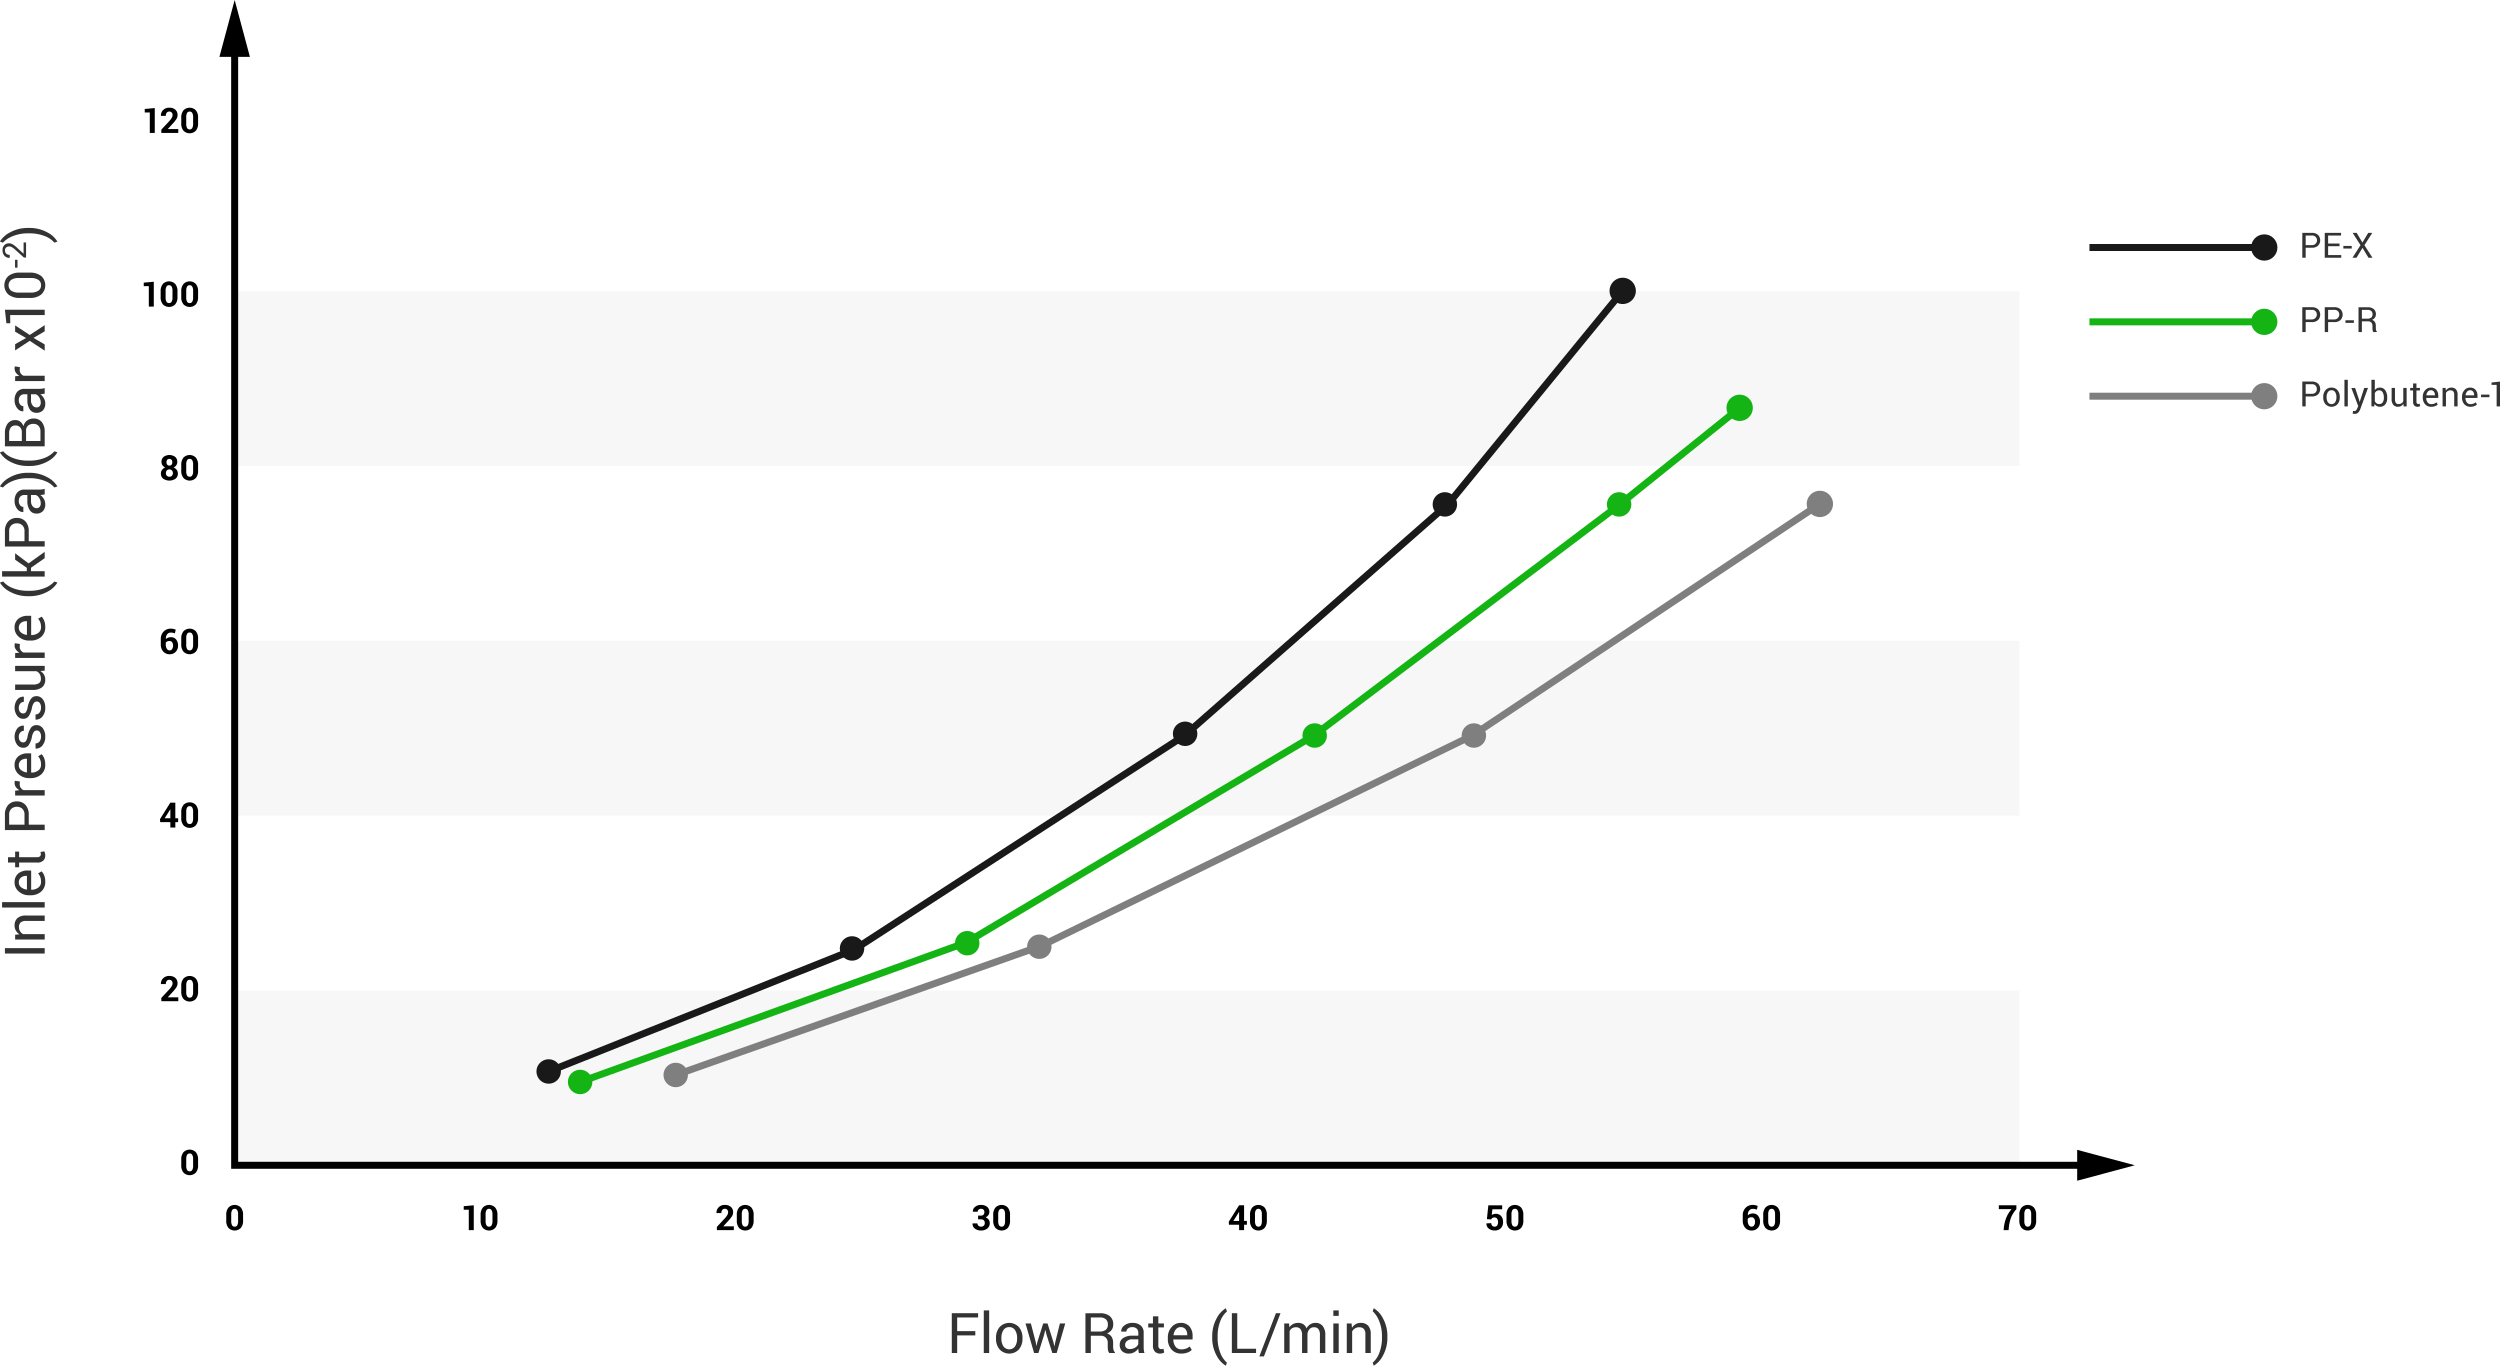 <svg xmlns="http://www.w3.org/2000/svg" width="715.039" height="390.594"><g fill="#f7f7f7"><path d="M67.117 283.289h510.5v50h-510.5zM67.117 183.289h510.5v50h-510.5zM67.117 83.289h510.5v50h-510.5z"/></g><g fill="#333"><path d="M278.956 381.945h-5.19v5.032h-1.539V375.6h7.523v1.21h-5.984v3.922h5.187zM282.915 386.977h-1.539v-12.188h1.539zM284.875 382.672a4.655 4.655 0 0 1 1.016-3.09 3.764 3.764 0 0 1 5.535 0 4.64 4.64 0 0 1 1.02 3.094v.172a4.629 4.629 0 0 1-1.016 3.093 3.779 3.779 0 0 1-5.535 0 4.623 4.623 0 0 1-1.02-3.09zm1.539.168a4 4 0 0 0 .567 2.216 2.047 2.047 0 0 0 3.355 0 3.984 3.984 0 0 0 .571-2.216v-.172a3.966 3.966 0 0 0-.575-2.208 1.881 1.881 0 0 0-1.683-.882 1.857 1.857 0 0 0-1.668.882 4.007 4.007 0 0 0-.567 2.208zM296.242 383.9l.179 1.024h.047l.219-1.024 1.687-5.375h1.235l1.695 5.375.242 1.141h.047l.227-1.141 1.328-5.375h1.531l-2.453 8.454h-1.242l-1.633-5.149-.352-1.437-.046.007-.336 1.43-1.61 5.149h-1.241l-2.453-8.454h1.531zM311.992 382.047v4.93h-1.539v-11.368h4.113a4.324 4.324 0 0 1 2.851.828 2.969 2.969 0 0 1 .985 2.407 2.58 2.58 0 0 1-.457 1.523 3.085 3.085 0 0 1-1.332 1.031 2.332 2.332 0 0 1 1.347.989 3.229 3.229 0 0 1 .41 1.691v1.07a3.534 3.534 0 0 0 .118.954 1.425 1.425 0 0 0 .406.687v.188h-1.586a1.279 1.279 0 0 1-.391-.782 6.469 6.469 0 0 1-.086-1.062v-1.039a2.054 2.054 0 0 0-.539-1.485 1.907 1.907 0 0 0-1.445-.562zm0-1.211h2.421a2.86 2.86 0 0 0 1.879-.5 1.885 1.885 0 0 0 .575-1.509 1.941 1.941 0 0 0-.559-1.485 2.463 2.463 0 0 0-1.738-.527h-2.578zM325.743 386.977a13.071 13.071 0 0 1-.122-.676 5.066 5.066 0 0 1-.05-.59 3.579 3.579 0 0 1-1.121 1.019 2.863 2.863 0 0 1-1.489.411 2.76 2.76 0 0 1-2.011-.676 2.484 2.484 0 0 1-.692-1.863 2.183 2.183 0 0 1 .981-1.895 4.575 4.575 0 0 1 2.66-.684h1.672v-.836a1.554 1.554 0 0 0-.453-1.175 1.782 1.782 0 0 0-1.282-.434 1.853 1.853 0 0 0-1.207.379 1.143 1.143 0 0 0-.465.91h-1.468l-.016-.047a2.047 2.047 0 0 1 .871-1.687 3.581 3.581 0 0 1 2.371-.766 3.492 3.492 0 0 1 2.313.731 2.589 2.589 0 0 1 .875 2.1v4.07a7.728 7.728 0 0 0 .047.875 4.5 4.5 0 0 0 .171.829zm-2.555-1.133a2.746 2.746 0 0 0 1.508-.429 2.036 2.036 0 0 0 .875-.981v-1.372h-1.727a2.24 2.24 0 0 0-1.488.468 1.4 1.4 0 0 0-.559 1.1 1.156 1.156 0 0 0 .352.889 1.475 1.475 0 0 0 1.039.325zM331.299 376.484v2.039h1.6v1.141h-1.6v5.136a1.149 1.149 0 0 0 .246.836.891.891 0 0 0 .653.242 1.54 1.54 0 0 0 .293-.031 1.882 1.882 0 0 0 .285-.078l.2 1.054a1.362 1.362 0 0 1-.5.231 2.589 2.589 0 0 1-.668.09 1.99 1.99 0 0 1-1.492-.567 2.458 2.458 0 0 1-.555-1.777v-5.133h-1.345v-1.141h1.344v-2.039zM337.874 387.141a3.565 3.565 0 0 1-2.808-1.176 4.424 4.424 0 0 1-1.043-3.051v-.344a4.337 4.337 0 0 1 1.074-3 3.31 3.31 0 0 1 2.543-1.2 3.2 3.2 0 0 1 2.586 1.031 4.113 4.113 0 0 1 .875 2.75v.961h-5.484l-.024.039a3.331 3.331 0 0 0 .617 2 1.967 1.967 0 0 0 1.664.784 3.879 3.879 0 0 0 1.371-.223 3.14 3.14 0 0 0 1.02-.613l.6 1a3.566 3.566 0 0 1-1.2.747 4.816 4.816 0 0 1-1.791.295zm-.234-7.563a1.666 1.666 0 0 0-1.32.651 3.067 3.067 0 0 0-.672 1.63l.015.039h3.9v-.2a2.342 2.342 0 0 0-.484-1.51 1.73 1.73 0 0 0-1.439-.61zM346.718 382.359a10.458 10.458 0 0 1 1.242-5.257 7.2 7.2 0 0 1 2.61-2.907l.047.008.3.906a6.672 6.672 0 0 0-1.863 2.68 11.557 11.557 0 0 0-.793 4.555v.1a11.59 11.59 0 0 0 .785 4.556 7.269 7.269 0 0 0 1.867 2.75l-.3.844h-.047a7.2 7.2 0 0 1-2.61-2.9 10.45 10.45 0 0 1-1.242-5.261zM353.871 385.766h5.383v1.211h-6.922V375.6h1.539zM361.498 387.953h-1.312l4.75-12.351h1.305zM368.682 378.523l.109 1.11a2.883 2.883 0 0 1 1.051-.934 3.164 3.164 0 0 1 1.481-.332 2.618 2.618 0 0 1 1.449.391 2.368 2.368 0 0 1 .91 1.172 3.136 3.136 0 0 1 1.055-1.141 2.77 2.77 0 0 1 1.531-.422 2.532 2.532 0 0 1 2.039.887 4.05 4.05 0 0 1 .75 2.668v5.055h-1.539v-5.071a2.811 2.811 0 0 0-.43-1.769 1.568 1.568 0 0 0-1.281-.52 1.632 1.632 0 0 0-1.277.547 2.385 2.385 0 0 0-.575 1.383v5.43h-1.546v-5.071a2.773 2.773 0 0 0-.442-1.738 1.533 1.533 0 0 0-1.269-.551 2.123 2.123 0 0 0-1.157.289 1.874 1.874 0 0 0-.695.813v6.258h-1.539v-8.454zM382.893 376.359h-1.539v-1.57h1.539zm0 10.618h-1.539v-8.454h1.539zM386.573 378.523l.109 1.258a3.069 3.069 0 0 1 1.059-1.043 2.825 2.825 0 0 1 1.449-.371 2.759 2.759 0 0 1 2.117.8 3.516 3.516 0 0 1 .75 2.473v5.336h-1.539v-5.3a2.292 2.292 0 0 0-.441-1.586 1.767 1.767 0 0 0-1.348-.469 2.176 2.176 0 0 0-1.176.32 2.348 2.348 0 0 0-.816.875v6.165h-1.539v-8.454zM396.807 382.43a10.43 10.43 0 0 1-1.246 5.261 7.244 7.244 0 0 1-2.606 2.9h-.046l-.3-.844a6.659 6.659 0 0 0 1.855-2.7 11.767 11.767 0 0 0 .8-4.606v-.1a11.363 11.363 0 0 0-.824-4.559 7.536 7.536 0 0 0-1.832-2.746l.3-.844h.046a7.239 7.239 0 0 1 2.612 2.908 10.438 10.438 0 0 1 1.246 5.257z"/></g><g fill="#333"><path d="M12.782 271.181v1.547H1.407v-1.547zM4.328 267.344l1.258-.11a3.075 3.075 0 0 1-1.043-1.058 2.828 2.828 0 0 1-.371-1.449 2.763 2.763 0 0 1 .8-2.118 3.516 3.516 0 0 1 2.473-.75h5.336v1.541h-5.3a2.29 2.29 0 0 0-1.586.442 1.765 1.765 0 0 0-.469 1.347 2.174 2.174 0 0 0 .321 1.176 2.327 2.327 0 0 0 .875.817h6.164v1.539H4.328zM12.782 258.025v1.539H.594v-1.539zM12.946 252.206a3.568 3.568 0 0 1-1.18 2.809 4.427 4.427 0 0 1-3.051 1.043h-.344a4.333 4.333 0 0 1-3-1.075 3.311 3.311 0 0 1-1.2-2.543 3.2 3.2 0 0 1 1.032-2.586 4.109 4.109 0 0 1 2.75-.875h.96v5.485l.04.023a3.32 3.32 0 0 0 2-.617 1.967 1.967 0 0 0 .783-1.664 3.864 3.864 0 0 0-.223-1.371 3.144 3.144 0 0 0-.613-1.02l1-.6a3.571 3.571 0 0 1 .747 1.195 4.82 4.82 0 0 1 .299 1.796zm-7.563.234a1.67 1.67 0 0 0 .651 1.321 3.071 3.071 0 0 0 1.63.672l.04-.016v-3.9h-.2a2.342 2.342 0 0 0-1.51.484 1.728 1.728 0 0 0-.611 1.439zM2.289 245.17h2.039v-1.6h1.138v1.6h5.133a1.149 1.149 0 0 0 .836-.246.886.886 0 0 0 .242-.652 1.531 1.531 0 0 0-.031-.293 1.85 1.85 0 0 0-.078-.285l1.054-.2a1.363 1.363 0 0 1 .231.5 2.583 2.583 0 0 1 .09.668 1.992 1.992 0 0 1-.567 1.492 2.456 2.456 0 0 1-1.777.554H5.466v1.344H4.328v-1.344H2.289zM8.219 235.866h4.563v1.539H1.407v-4.352a4 4 0 0 1 .937-2.828 3.213 3.213 0 0 1 2.469-1.008 3.2 3.2 0 0 1 2.48 1.008 4.024 4.024 0 0 1 .926 2.828zm-1.211 0v-2.813a2.234 2.234 0 0 0-.62-1.726 2.22 2.22 0 0 0-1.563-.571 2.255 2.255 0 0 0-1.576.575 2.211 2.211 0 0 0-.631 1.722v2.813zM5.688 223.527l-.047.789a1.769 1.769 0 0 0 .289 1.028 1.854 1.854 0 0 0 .813.644h6.039v1.539H4.328v-1.375L5.566 226a2.933 2.933 0 0 1-1.024-.887 2.077 2.077 0 0 1-.367-1.215 1.935 1.935 0 0 1 .028-.328 2.346 2.346 0 0 1 .058-.258zM12.946 218.7a3.564 3.564 0 0 1-1.18 2.808 4.422 4.422 0 0 1-3.051 1.043h-.344a4.337 4.337 0 0 1-3-1.074 3.312 3.312 0 0 1-1.2-2.543 3.2 3.2 0 0 1 1.032-2.586 4.109 4.109 0 0 1 2.75-.875h.96v5.485l.04.023a3.327 3.327 0 0 0 2-.617 1.968 1.968 0 0 0 .783-1.664 3.857 3.857 0 0 0-.223-1.371 3.144 3.144 0 0 0-.613-1.02l1-.6a3.561 3.561 0 0 1 .747 1.195 4.82 4.82 0 0 1 .299 1.796zm-7.563.234a1.666 1.666 0 0 0 .651 1.32 3.064 3.064 0 0 0 1.63.672l.04-.015v-3.9h-.2a2.343 2.343 0 0 0-1.51.485 1.728 1.728 0 0 0-.611 1.438zM10.532 208.927a1.048 1.048 0 0 0-.836.387 3.639 3.639 0 0 0-.571 1.465 6.154 6.154 0 0 1-.908 2.316 1.84 1.84 0 0 1-1.564.778A2.205 2.205 0 0 1 4.898 213a3.981 3.981 0 0 1 .032-4.629 2.242 2.242 0 0 1 1.844-.832l.047.015v1.469a1.346 1.346 0 0 0-1 .465 1.714 1.714 0 0 0-.442 1.23 1.774 1.774 0 0 0 .36 1.219 1.126 1.126 0 0 0 .867.4.967.967 0 0 0 .789-.351 3.624 3.624 0 0 0 .515-1.43 6.182 6.182 0 0 1 .934-2.383 1.885 1.885 0 0 1 1.582-.781 2.184 2.184 0 0 1 1.82.91 3.812 3.812 0 0 1 .7 2.379 3.716 3.716 0 0 1-.821 2.547 2.34 2.34 0 0 1-1.914.883l-.047-.016v-1.468a1.415 1.415 0 0 0 1.194-.61 2.36 2.36 0 0 0 .377-1.336 2.18 2.18 0 0 0-.332-1.285 1.026 1.026 0 0 0-.871-.469zM10.532 200.646a1.048 1.048 0 0 0-.836.387 3.639 3.639 0 0 0-.571 1.465 6.154 6.154 0 0 1-.908 2.316 1.84 1.84 0 0 1-1.564.778 2.205 2.205 0 0 1-1.755-.875 3.981 3.981 0 0 1 .032-4.629 2.242 2.242 0 0 1 1.844-.832l.047.015v1.469a1.35 1.35 0 0 0-1 .465 1.715 1.715 0 0 0-.442 1.231 1.771 1.771 0 0 0 .36 1.218 1.127 1.127 0 0 0 .867.4.965.965 0 0 0 .789-.352 3.624 3.624 0 0 0 .515-1.43 6.176 6.176 0 0 1 .934-2.382 1.883 1.883 0 0 1 1.582-.782 2.183 2.183 0 0 1 1.82.911 3.809 3.809 0 0 1 .7 2.378 3.712 3.712 0 0 1-.821 2.547 2.34 2.34 0 0 1-1.914.883l-.047-.015v-1.469a1.415 1.415 0 0 0 1.194-.61 2.357 2.357 0 0 0 .377-1.336 2.182 2.182 0 0 0-.332-1.285 1.026 1.026 0 0 0-.871-.466zM11.532 191.925a2.857 2.857 0 0 1 1.046 1.024 2.8 2.8 0 0 1 .368 1.445 2.713 2.713 0 0 1-.883 2.156 4.1 4.1 0 0 1-2.75.774H4.328v-1.539h5a3.143 3.143 0 0 0 1.86-.4 1.478 1.478 0 0 0 .508-1.242 2.533 2.533 0 0 0-.332-1.355 2.082 2.082 0 0 0-.942-.809H4.328v-1.539h8.454v1.383zM5.688 184.187l-.047.79A1.766 1.766 0 0 0 5.93 186a1.847 1.847 0 0 0 .813.644h6.039v1.539H4.328v-1.375l1.235-.148a2.933 2.933 0 0 1-1.024-.887 2.077 2.077 0 0 1-.367-1.215 1.935 1.935 0 0 1 .028-.328 2.27 2.27 0 0 1 .058-.257zM12.946 179.36a3.564 3.564 0 0 1-1.18 2.808 4.422 4.422 0 0 1-3.051 1.043h-.344a4.332 4.332 0 0 1-3-1.074 3.312 3.312 0 0 1-1.2-2.543 3.2 3.2 0 0 1 1.032-2.586 4.109 4.109 0 0 1 2.75-.875h.96v5.485l.04.023a3.327 3.327 0 0 0 2-.617 1.968 1.968 0 0 0 .783-1.664 3.857 3.857 0 0 0-.223-1.371 3.144 3.144 0 0 0-.613-1.02l1-.6a3.561 3.561 0 0 1 .747 1.195 4.82 4.82 0 0 1 .299 1.796zm-7.563.234a1.67 1.67 0 0 0 .651 1.321 3.071 3.071 0 0 0 1.63.671l.04-.015v-3.9h-.2a2.343 2.343 0 0 0-1.51.485 1.728 1.728 0 0 0-.611 1.438zM8.166 170.516a10.458 10.458 0 0 1-5.257-1.242 7.2 7.2 0 0 1-2.907-2.609l.008-.047.906-.3a6.669 6.669 0 0 0 2.68 1.863 11.539 11.539 0 0 0 4.555.793h.1a11.587 11.587 0 0 0 4.555-.789 7.247 7.247 0 0 0 2.75-1.867l.844.3v.047a7.2 7.2 0 0 1-2.9 2.609 10.45 10.45 0 0 1-5.261 1.242zM8.866 162.379v1h3.914v1.539H.594v-1.539h7.063v-.979l-3.329-2.313v-1.844l3.837 2.891 4.617-3.3v1.813zM8.219 154.784h4.563v1.539H1.407v-4.351a3.992 3.992 0 0 1 .937-2.828 3.213 3.213 0 0 1 2.469-1.008 3.2 3.2 0 0 1 2.48 1.008 4.021 4.021 0 0 1 .926 2.828zm-1.211 0v-2.812a2.235 2.235 0 0 0-.62-1.727 2.219 2.219 0 0 0-1.563-.57 2.255 2.255 0 0 0-1.576.574 2.213 2.213 0 0 0-.631 1.723v2.812zM12.782 141.4c-.255.053-.481.094-.676.121a4.473 4.473 0 0 1-.59.051 3.608 3.608 0 0 1 1.02 1.122 2.871 2.871 0 0 1 .41 1.488 2.762 2.762 0 0 1-.68 2.018 2.483 2.483 0 0 1-1.863.691 2.183 2.183 0 0 1-1.895-.98 4.584 4.584 0 0 1-.684-2.66v-1.673h-.835a1.555 1.555 0 0 0-1.176.454 1.779 1.779 0 0 0-.434 1.281 1.851 1.851 0 0 0 .387 1.202 1.141 1.141 0 0 0 .91.465v1.469l-.047.015a2.042 2.042 0 0 1-1.687-.871 3.579 3.579 0 0 1-.766-2.371 3.494 3.494 0 0 1 .731-2.313 2.592 2.592 0 0 1 2.105-.875h4.07a7.759 7.759 0 0 0 .876-.047 4.431 4.431 0 0 0 .828-.172zm-1.133 2.556a2.742 2.742 0 0 0-.429-1.508 2.044 2.044 0 0 0-.981-.876H8.866v1.728a2.255 2.255 0 0 0 .466 1.489 1.4 1.4 0 0 0 1.1.558 1.156 1.156 0 0 0 .888-.351 1.481 1.481 0 0 0 .329-1.039zM8.235 135.228a10.42 10.42 0 0 1 5.261 1.246 7.25 7.25 0 0 1 2.9 2.605v.047l-.844.3a6.67 6.67 0 0 0-2.7-1.856 11.743 11.743 0 0 0-4.606-.8h-.1a11.349 11.349 0 0 0-4.559.824 7.536 7.536 0 0 0-2.746 1.832l-.844-.3v-.047a7.252 7.252 0 0 1 2.907-2.605 10.428 10.428 0 0 1 5.257-1.246zM8.166 133.279a10.458 10.458 0 0 1-5.257-1.242 7.2 7.2 0 0 1-2.907-2.609l.008-.047.906-.3a6.669 6.669 0 0 0 2.68 1.863 11.539 11.539 0 0 0 4.555.793h.1a11.569 11.569 0 0 0 4.555-.789 7.247 7.247 0 0 0 2.75-1.867l.844.3v.047a7.2 7.2 0 0 1-2.9 2.609 10.45 10.45 0 0 1-5.261 1.242zM12.782 127.665H1.407v-3.711a4.5 4.5 0 0 1 .769-2.789 2.724 2.724 0 0 1 2.309-1.008 2.086 2.086 0 0 1 1.355.485 2.859 2.859 0 0 1 .887 1.273 2.63 2.63 0 0 1 1.008-1.621 2.978 2.978 0 0 1 1.836-.59 2.9 2.9 0 0 1 2.386 1.012 4.22 4.22 0 0 1 .825 2.746zm-6.539-1.539v-2.492a2.047 2.047 0 0 0-.473-1.4 1.66 1.66 0 0 0-1.316-.539 1.647 1.647 0 0 0-1.379.582 2.663 2.663 0 0 0-.457 1.676v2.172zm1.211 0h4.117v-2.664a2.379 2.379 0 0 0-.518-1.633 1.853 1.853 0 0 0-1.467-.586 2.325 2.325 0 0 0-1.564.488 1.878 1.878 0 0 0-.568 1.5zM12.782 112.587c-.255.052-.481.093-.676.121a5.049 5.049 0 0 1-.59.051 3.594 3.594 0 0 1 1.02 1.121 2.871 2.871 0 0 1 .41 1.488 2.762 2.762 0 0 1-.676 2.012 2.483 2.483 0 0 1-1.863.691 2.186 2.186 0 0 1-1.895-.98 4.584 4.584 0 0 1-.684-2.66v-1.672h-.835a1.551 1.551 0 0 0-1.176.453 1.779 1.779 0 0 0-.434 1.281 1.851 1.851 0 0 0 .383 1.207 1.141 1.141 0 0 0 .91.465v1.469l-.047.015a2.042 2.042 0 0 1-1.687-.871 3.579 3.579 0 0 1-.766-2.371 3.489 3.489 0 0 1 .731-2.312 2.589 2.589 0 0 1 2.105-.875h4.07a8 8 0 0 0 .876-.047 4.512 4.512 0 0 0 .828-.172zm-1.133 2.555a2.742 2.742 0 0 0-.429-1.508 2.036 2.036 0 0 0-.981-.875H8.866v1.726a2.253 2.253 0 0 0 .466 1.489 1.4 1.4 0 0 0 1.1.558 1.156 1.156 0 0 0 .888-.351 1.481 1.481 0 0 0 .329-1.039zM5.688 105l-.047.789a1.766 1.766 0 0 0 .289 1.027 1.856 1.856 0 0 0 .813.645h6.039V109H4.328v-1.375l1.235-.148a2.953 2.953 0 0 1-1.024-.887 2.081 2.081 0 0 1-.367-1.215 1.926 1.926 0 0 1 .028-.328 2.244 2.244 0 0 1 .058-.258zM7.446 96.673l-3.118-1.8v-1.8l4.18 2.742L12.782 93v1.766l-3.2 1.875 3.2 1.875v1.784l-4.274-2.82-4.18 2.742v-1.776zM12.782 88.583v1.539H2.907l.031 2.328h-1.11l-.421-3.867zM8.446 77.976a5.1 5.1 0 0 1 3.34.964 3.6 3.6 0 0 1 0 5.3 5.051 5.051 0 0 1-3.336.977h-2.7a5.084 5.084 0 0 1-3.339-.973 3.587 3.587 0 0 1 0-5.3 5.089 5.089 0 0 1 3.339-.972zM5.42 79.515a3.8 3.8 0 0 0-2.22.535 1.98 1.98 0 0 0 0 3.1 3.811 3.811 0 0 0 2.22.532h3.332a3.82 3.82 0 0 0 2.229-.539 1.794 1.794 0 0 0 .754-1.555 1.767 1.767 0 0 0-.75-1.543 3.877 3.877 0 0 0-2.233-.527zM5.003 74.315v2.233h-.7v-2.233zM7.454 69.357v4.3h-.62l-2.41-2.173a6.072 6.072 0 0 0-1.033-.79 1.633 1.633 0 0 0-.783-.207 1.241 1.241 0 0 0-.836.289.958.958 0 0 0-.34.768 1.31 1.31 0 0 0 .354 1.013 1.4 1.4 0 0 0 .99.326v.86l-.028.01a1.87 1.87 0 0 1-1.439-.569 2.238 2.238 0 0 1-.582-1.64 1.946 1.946 0 0 1 .521-1.424 1.783 1.783 0 0 1 1.328-.53 2.114 2.114 0 0 1 1.086.321 6.956 6.956 0 0 1 1.168.9l1.895 1.744.022-.009v-3.189z"/><path d="M8.235 65.2a10.42 10.42 0 0 1 5.261 1.246 7.252 7.252 0 0 1 2.9 2.606v.048l-.844.3a6.651 6.651 0 0 0-2.7-1.856 11.742 11.742 0 0 0-4.606-.8h-.1a11.348 11.348 0 0 0-4.559.825 7.523 7.523 0 0 0-2.746 1.832l-.844-.3v-.047a7.253 7.253 0 0 1 2.907-2.606A10.428 10.428 0 0 1 8.166 65.2z"/></g><path d="M56.654 333.251a3.138 3.138 0 0 1-.648 2.142 2.479 2.479 0 0 1-3.512 0 3.133 3.133 0 0 1-.65-2.142v-1.567a3.146 3.146 0 0 1 .647-2.141 2.464 2.464 0 0 1 3.511 0 3.131 3.131 0 0 1 .652 2.141zm-1.421-1.716a2.328 2.328 0 0 0-.254-1.236.822.822 0 0 0-.733-.393.813.813 0 0 0-.732.391 2.369 2.369 0 0 0-.249 1.238v1.85a2.381 2.381 0 0 0 .251 1.248.823.823 0 0 0 .74.39.809.809 0 0 0 .728-.39 2.393 2.393 0 0 0 .249-1.248zM69.522 349.075a3.136 3.136 0 0 1-.647 2.142 2.481 2.481 0 0 1-3.513 0 3.131 3.131 0 0 1-.649-2.142v-1.567a3.14 3.14 0 0 1 .647-2.141 2.463 2.463 0 0 1 3.51 0 3.126 3.126 0 0 1 .652 2.141zm-1.42-1.716a2.337 2.337 0 0 0-.254-1.236.88.88 0 0 0-1.465 0 2.368 2.368 0 0 0-.25 1.238v1.85a2.369 2.369 0 0 0 .252 1.248.824.824 0 0 0 .74.391.808.808 0 0 0 .727-.391 2.392 2.392 0 0 0 .25-1.248zM135.504 351.844h-1.426v-5.85h-1.445v-1.006l2.871-.254zM142.276 349.075a3.142 3.142 0 0 1-.648 2.142 2.479 2.479 0 0 1-3.512 0 3.127 3.127 0 0 1-.651-2.142v-1.567a3.146 3.146 0 0 1 .648-2.141 2.463 2.463 0 0 1 3.51 0 3.126 3.126 0 0 1 .653 2.141zm-1.422-1.716a2.328 2.328 0 0 0-.254-1.236.88.88 0 0 0-1.465 0 2.37 2.37 0 0 0-.248 1.238v1.85a2.381 2.381 0 0 0 .251 1.248.822.822 0 0 0 .739.391.81.81 0 0 0 .729-.391 2.4 2.4 0 0 0 .248-1.248zM209.889 351.844h-4.853v-.933l2.3-2.466a5.553 5.553 0 0 0 .709-.965 1.553 1.553 0 0 0 .209-.729 1.1 1.1 0 0 0-.241-.735.851.851 0 0 0-.686-.286.886.886 0 0 0-.749.334 1.432 1.432 0 0 0-.257.892h-1.387l-.01-.029a2.154 2.154 0 0 1 .633-1.628 2.369 2.369 0 0 1 1.77-.667 2.467 2.467 0 0 1 1.726.571 1.962 1.962 0 0 1 .627 1.524 2.139 2.139 0 0 1-.353 1.189 11.88 11.88 0 0 1-1.17 1.428l-1.264 1.377.01.024h2.988zM215.55 349.075a3.141 3.141 0 0 1-.647 2.142 2.481 2.481 0 0 1-3.513 0 3.131 3.131 0 0 1-.649-2.142v-1.567a3.145 3.145 0 0 1 .646-2.141 2.465 2.465 0 0 1 3.512 0 3.136 3.136 0 0 1 .651 2.141zm-1.421-1.716a2.328 2.328 0 0 0-.254-1.236.821.821 0 0 0-.732-.393.813.813 0 0 0-.732.391 2.369 2.369 0 0 0-.249 1.238v1.85a2.382 2.382 0 0 0 .25 1.248.825.825 0 0 0 .741.391.809.809 0 0 0 .727-.391 2.393 2.393 0 0 0 .249-1.248zM279.75 347.684h.8a.975.975 0 0 0 .752-.266 1.06 1.06 0 0 0 .244-.74.968.968 0 0 0-.244-.689.926.926 0 0 0-.708-.259 1 1 0 0 0-.674.235.771.771 0 0 0-.273.615h-1.381l-.01-.029a1.619 1.619 0 0 1 .64-1.377 2.546 2.546 0 0 1 1.66-.542 2.735 2.735 0 0 1 1.76.527 1.818 1.818 0 0 1 .657 1.5 1.513 1.513 0 0 1-.293.882 1.952 1.952 0 0 1-.806.651 1.809 1.809 0 0 1 .9.645 1.7 1.7 0 0 1 .31 1.011 1.844 1.844 0 0 1-.711 1.535 2.849 2.849 0 0 1-1.818.559 2.791 2.791 0 0 1-1.7-.524 1.68 1.68 0 0 1-.686-1.483l.01-.029h1.382a.868.868 0 0 0 .293.673 1.061 1.061 0 0 0 .742.265 1.079 1.079 0 0 0 .778-.273.975.975 0 0 0 .287-.741 1.066 1.066 0 0 0-.282-.82 1.172 1.172 0 0 0-.827-.261h-.8zM288.887 349.075a3.141 3.141 0 0 1-.647 2.142 2.481 2.481 0 0 1-3.513 0 3.126 3.126 0 0 1-.649-2.142v-1.567a3.145 3.145 0 0 1 .646-2.141 2.464 2.464 0 0 1 3.511 0 3.131 3.131 0 0 1 .652 2.141zm-1.421-1.716a2.337 2.337 0 0 0-.254-1.236.88.88 0 0 0-1.465 0 2.369 2.369 0 0 0-.249 1.238v1.85a2.381 2.381 0 0 0 .251 1.248.824.824 0 0 0 .741.391.809.809 0 0 0 .727-.391 2.393 2.393 0 0 0 .249-1.248zM355.826 349.2h.805v1.1h-.805v1.543h-1.421V350.3h-2.9l-.063-.855 2.949-4.712h1.436zm-3.057 0h1.636v-2.563l-.03-.01-.112.2zM362.334 349.075a3.141 3.141 0 0 1-.646 2.142 2.482 2.482 0 0 1-3.514 0 3.137 3.137 0 0 1-.649-2.142v-1.567a3.146 3.146 0 0 1 .647-2.141 2.464 2.464 0 0 1 3.511 0 3.126 3.126 0 0 1 .651 2.141zm-1.421-1.716a2.339 2.339 0 0 0-.253-1.236.88.88 0 0 0-1.465 0 2.369 2.369 0 0 0-.249 1.238v1.85a2.369 2.369 0 0 0 .252 1.248.822.822 0 0 0 .739.391.808.808 0 0 0 .727-.391 2.393 2.393 0 0 0 .249-1.248zM425.276 348.694l.41-3.96h3.965v1.143h-2.8l-.195 1.641a1.743 1.743 0 0 1 .474-.243 2.022 2.022 0 0 1 .615-.1 1.973 1.973 0 0 1 1.589.62 2.57 2.57 0 0 1 .564 1.767 2.437 2.437 0 0 1-.617 1.7 2.286 2.286 0 0 1-1.78.678 2.663 2.663 0 0 1-1.679-.537 1.694 1.694 0 0 1-.674-1.474l.01-.025 1.371-.068a1 1 0 0 0 .269.74.956.956 0 0 0 .7.266.826.826 0 0 0 .735-.354 1.628 1.628 0 0 0 .236-.924 1.706 1.706 0 0 0-.254-.984.852.852 0 0 0-.752-.37 1.1 1.1 0 0 0-.627.151.83.83 0 0 0-.31.41zM435.696 349.075a3.136 3.136 0 0 1-.647 2.142 2.481 2.481 0 0 1-3.513 0 3.131 3.131 0 0 1-.649-2.142v-1.567a3.14 3.14 0 0 1 .647-2.141 2.463 2.463 0 0 1 3.51 0 3.126 3.126 0 0 1 .652 2.141zm-1.42-1.716a2.337 2.337 0 0 0-.254-1.236.822.822 0 0 0-.733-.393.813.813 0 0 0-.732.391 2.368 2.368 0 0 0-.25 1.238v1.85a2.369 2.369 0 0 0 .252 1.248.824.824 0 0 0 .74.391.808.808 0 0 0 .727-.391 2.392 2.392 0 0 0 .25-1.248zM576.714 345.833a8.352 8.352 0 0 0-1.56 2.495 12.212 12.212 0 0 0-.6 2.793l-.068.723h-1.42l.068-.723a10.249 10.249 0 0 1 .713-2.879 8.867 8.867 0 0 1 1.5-2.409h-3.652v-1.1h5.024zM582.375 349.075a3.136 3.136 0 0 1-.647 2.142 2.481 2.481 0 0 1-3.513 0 3.131 3.131 0 0 1-.649-2.142v-1.567a3.151 3.151 0 0 1 .646-2.141 2.464 2.464 0 0 1 3.511 0 3.126 3.126 0 0 1 .652 2.141zm-1.421-1.716a2.339 2.339 0 0 0-.253-1.236.822.822 0 0 0-.733-.393.813.813 0 0 0-.732.391 2.369 2.369 0 0 0-.249 1.238v1.85a2.381 2.381 0 0 0 .251 1.248.824.824 0 0 0 .74.391.809.809 0 0 0 .727-.391 2.393 2.393 0 0 0 .249-1.248zM501.313 344.632a3.419 3.419 0 0 1 .739.075 3.893 3.893 0 0 1 .681.223l-.254 1.045a4.948 4.948 0 0 0-.573-.168 2.659 2.659 0 0 0-.583-.057 1.272 1.272 0 0 0-1.043.486 1.973 1.973 0 0 0-.364 1.345l.014.024a1.656 1.656 0 0 1 .606-.39 2.261 2.261 0 0 1 .826-.142 1.8 1.8 0 0 1 1.491.677 2.676 2.676 0 0 1 .54 1.726 2.467 2.467 0 0 1-.667 1.772 2.277 2.277 0 0 1-1.726.7 2.39 2.39 0 0 1-1.836-.764 3 3 0 0 1-.709-2.117v-1.386a3.045 3.045 0 0 1 .807-2.222 2.744 2.744 0 0 1 2.051-.827zm-.328 3.52a1.609 1.609 0 0 0-.674.127 1.023 1.023 0 0 0-.43.346v.473a2.313 2.313 0 0 0 .306 1.3.941.941 0 0 0 .813.453.809.809 0 0 0 .705-.4 1.711 1.711 0 0 0 .266-.971 1.583 1.583 0 0 0-.267-.956.849.849 0 0 0-.719-.372zM509.12 349.075a3.136 3.136 0 0 1-.647 2.142 2.481 2.481 0 0 1-3.513 0 3.137 3.137 0 0 1-.649-2.142v-1.567a3.151 3.151 0 0 1 .646-2.141 2.465 2.465 0 0 1 3.512 0 3.131 3.131 0 0 1 .651 2.141zm-1.42-1.716a2.328 2.328 0 0 0-.254-1.236.822.822 0 0 0-.733-.393.813.813 0 0 0-.732.391 2.369 2.369 0 0 0-.249 1.238v1.85a2.381 2.381 0 0 0 .251 1.248.824.824 0 0 0 .74.391.811.811 0 0 0 .728-.391 2.393 2.393 0 0 0 .249-1.248zM50.993 286.353h-4.854v-.933l2.3-2.465a5.645 5.645 0 0 0 .709-.965 1.56 1.56 0 0 0 .209-.73 1.1 1.1 0 0 0-.241-.735.851.851 0 0 0-.687-.285.886.886 0 0 0-.749.334 1.427 1.427 0 0 0-.257.891h-1.387l-.01-.029a2.146 2.146 0 0 1 .633-1.628 2.367 2.367 0 0 1 1.769-.667 2.473 2.473 0 0 1 1.727.571 1.962 1.962 0 0 1 .627 1.524 2.137 2.137 0 0 1-.354 1.189 11.7 11.7 0 0 1-1.17 1.428l-1.263 1.377.009.024h2.989zM56.654 283.584a3.135 3.135 0 0 1-.648 2.142 2.477 2.477 0 0 1-3.512 0 3.13 3.13 0 0 1-.65-2.142v-1.567a3.149 3.149 0 0 1 .647-2.141 2.464 2.464 0 0 1 3.511 0 3.134 3.134 0 0 1 .652 2.141zm-1.421-1.715a2.33 2.33 0 0 0-.254-1.237.823.823 0 0 0-.733-.392.814.814 0 0 0-.732.39 2.371 2.371 0 0 0-.249 1.239v1.849a2.376 2.376 0 0 0 .251 1.248.824.824 0 0 0 .74.391.81.81 0 0 0 .728-.391 2.388 2.388 0 0 0 .249-1.248zM50.145 234.044h.806v1.1h-.806v1.543h-1.421v-1.543h-2.9l-.064-.854 2.949-4.712h1.436zm-3.057 0h1.636v-2.563l-.029-.01-.113.2zM56.654 233.917a3.135 3.135 0 0 1-.648 2.142 2.477 2.477 0 0 1-3.512 0 3.13 3.13 0 0 1-.65-2.142v-1.567a3.149 3.149 0 0 1 .647-2.141 2.464 2.464 0 0 1 3.511 0 3.134 3.134 0 0 1 .652 2.141zm-1.421-1.717a2.33 2.33 0 0 0-.254-1.237.823.823 0 0 0-.733-.392.814.814 0 0 0-.732.39 2.371 2.371 0 0 0-.248 1.239v1.849a2.376 2.376 0 0 0 .251 1.248.824.824 0 0 0 .74.391.81.81 0 0 0 .728-.391 2.388 2.388 0 0 0 .249-1.248zM48.846 179.808a3.412 3.412 0 0 1 .739.075 3.973 3.973 0 0 1 .681.222l-.254 1.045a5.379 5.379 0 0 0-.573-.168 2.657 2.657 0 0 0-.583-.056 1.273 1.273 0 0 0-1.043.486 1.966 1.966 0 0 0-.363 1.345l.013.024a1.651 1.651 0 0 1 .606-.39 2.261 2.261 0 0 1 .826-.142 1.8 1.8 0 0 1 1.491.677 2.675 2.675 0 0 1 .54 1.725 2.463 2.463 0 0 1-.667 1.773 2.275 2.275 0 0 1-1.725.7 2.386 2.386 0 0 1-1.836-.765 2.986 2.986 0 0 1-.709-2.116v-1.387a3.044 3.044 0 0 1 .806-2.221 2.744 2.744 0 0 1 2.051-.827zm-.328 3.52a1.612 1.612 0 0 0-.674.127 1.022 1.022 0 0 0-.43.346v.472a2.309 2.309 0 0 0 .306 1.3.939.939 0 0 0 .814.453.809.809 0 0 0 .7-.4 1.722 1.722 0 0 0 .265-.972 1.585 1.585 0 0 0-.267-.956.851.851 0 0 0-.714-.37zM56.654 184.251a3.138 3.138 0 0 1-.648 2.142 2.479 2.479 0 0 1-3.512 0 3.133 3.133 0 0 1-.65-2.142v-1.567a3.146 3.146 0 0 1 .647-2.141 2.464 2.464 0 0 1 3.511 0 3.131 3.131 0 0 1 .652 2.141zm-1.421-1.716a2.328 2.328 0 0 0-.254-1.236.822.822 0 0 0-.733-.393.813.813 0 0 0-.732.391 2.369 2.369 0 0 0-.249 1.238v1.85a2.381 2.381 0 0 0 .251 1.248.823.823 0 0 0 .74.39.809.809 0 0 0 .728-.39 2.393 2.393 0 0 0 .249-1.248z"/><g><path d="M50.705 132.128a1.632 1.632 0 0 1-.28.943 1.862 1.862 0 0 1-.774.639 2.1 2.1 0 0 1 .894.684 1.669 1.669 0 0 1 .326 1.016 1.819 1.819 0 0 1-.667 1.515 3.164 3.164 0 0 1-3.509 0 1.811 1.811 0 0 1-.671-1.515 1.669 1.669 0 0 1 .324-1.018 2.115 2.115 0 0 1 .9-.686 1.862 1.862 0 0 1-.778-.638 1.63 1.63 0 0 1-.277-.94 1.805 1.805 0 0 1 .619-1.466 2.828 2.828 0 0 1 3.271 0 1.8 1.8 0 0 1 .622 1.466zm-1.259 3.182a1.056 1.056 0 0 0-.278-.766.961.961 0 0 0-.722-.287.947.947 0 0 0-.721.287 1.074 1.074 0 0 0-.271.766 1.053 1.053 0 0 0 .273.767.976.976 0 0 0 .728.28.951.951 0 0 0 .717-.282 1.053 1.053 0 0 0 .274-.765zm-.16-3.118a1.019 1.019 0 0 0-.228-.691.854.854 0 0 0-1.224 0 1.036 1.036 0 0 0-.218.7 1.062 1.062 0 0 0 .221.706.769.769 0 0 0 .618.261.758.758 0 0 0 .608-.261 1.057 1.057 0 0 0 .223-.715zM56.654 134.584a3.135 3.135 0 0 1-.648 2.142 2.477 2.477 0 0 1-3.512 0 3.13 3.13 0 0 1-.65-2.142v-1.567a3.149 3.149 0 0 1 .647-2.141 2.464 2.464 0 0 1 3.511 0 3.134 3.134 0 0 1 .652 2.141zm-1.421-1.715a2.33 2.33 0 0 0-.254-1.237.823.823 0 0 0-.733-.392.814.814 0 0 0-.732.39 2.371 2.371 0 0 0-.249 1.239v1.849a2.376 2.376 0 0 0 .251 1.248.824.824 0 0 0 .74.391.81.81 0 0 0 .728-.391 2.388 2.388 0 0 0 .249-1.248z"/></g><g><path d="M43.987 87.686h-1.421v-5.85h-1.45v-1l2.871-.254zM50.757 84.917a3.14 3.14 0 0 1-.647 2.142 2.478 2.478 0 0 1-3.513 0 3.13 3.13 0 0 1-.649-2.142V83.35a3.149 3.149 0 0 1 .646-2.141 2.465 2.465 0 0 1 3.512 0 3.139 3.139 0 0 1 .651 2.141zM49.336 83.2a2.33 2.33 0 0 0-.254-1.237.822.822 0 0 0-.732-.392.814.814 0 0 0-.732.39 2.371 2.371 0 0 0-.252 1.239v1.849a2.376 2.376 0 0 0 .251 1.248.822.822 0 0 0 .74.391.809.809 0 0 0 .727-.391 2.388 2.388 0 0 0 .249-1.248zM56.654 84.917a3.135 3.135 0 0 1-.648 2.142 2.477 2.477 0 0 1-3.512 0 3.13 3.13 0 0 1-.65-2.142V83.35a3.149 3.149 0 0 1 .647-2.141 2.464 2.464 0 0 1 3.511 0 3.134 3.134 0 0 1 .652 2.141zM55.233 83.2a2.33 2.33 0 0 0-.254-1.237.823.823 0 0 0-.733-.392.814.814 0 0 0-.732.39 2.371 2.371 0 0 0-.248 1.239v1.849a2.376 2.376 0 0 0 .25 1.251.824.824 0 0 0 .74.391.81.81 0 0 0 .728-.391 2.388 2.388 0 0 0 .249-1.248z"/></g><g><path d="M44.266 38.02h-1.422v-5.85h-1.445v-1.006l2.867-.254zM50.993 38.02h-4.854v-.933l2.3-2.466a5.606 5.606 0 0 0 .709-.965 1.557 1.557 0 0 0 .209-.729 1.1 1.1 0 0 0-.241-.736.854.854 0 0 0-.687-.285.889.889 0 0 0-.749.334 1.432 1.432 0 0 0-.257.892h-1.387l-.01-.029a2.146 2.146 0 0 1 .633-1.628 2.363 2.363 0 0 1 1.769-.667 2.468 2.468 0 0 1 1.727.571 1.961 1.961 0 0 1 .627 1.523 2.141 2.141 0 0 1-.354 1.19 11.782 11.782 0 0 1-1.17 1.428l-1.263 1.38.009.025h2.989zM56.654 35.251a3.138 3.138 0 0 1-.648 2.142 2.479 2.479 0 0 1-3.512 0 3.133 3.133 0 0 1-.65-2.142v-1.567a3.146 3.146 0 0 1 .647-2.141 2.464 2.464 0 0 1 3.511 0 3.131 3.131 0 0 1 .652 2.141zm-1.421-1.716a2.328 2.328 0 0 0-.254-1.236.822.822 0 0 0-.733-.393.813.813 0 0 0-.732.391 2.369 2.369 0 0 0-.249 1.238v1.85a2.381 2.381 0 0 0 .251 1.248.823.823 0 0 0 .74.39.809.809 0 0 0 .728-.39 2.393 2.393 0 0 0 .249-1.248z"/></g><g><path d="M597.117 334.289h-531v-321h2v319h529v2z"/><path d="M71.475 16.261L67.12 0l-4.361 16.261h8.716z"/></g><g><g fill="#333"><path d="M659.458 70.86v2.852h-.962V66.6h2.72a2.5 2.5 0 0 1 1.768.585 2.214 2.214 0 0 1 0 3.094 2.52 2.52 0 0 1-1.768.578zm0-.756h1.758a1.377 1.377 0 1 0 0-2.745h-1.758zM669.134 70.416h-3.257v2.539h3.755v.757h-4.717V66.6h4.663v.756h-3.7v2.3h3.257zM672.631 71.085h-2.392v-.752h2.392zM675.692 69.376l1.66-2.773h1.162l-2.256 3.525 2.305 3.584h-1.148l-1.7-2.822-1.709 2.822h-1.162l2.305-3.584-2.26-3.528h1.152z"/></g><g fill="#191919"><path d="M597.617 69.789h50v2h-50z"/><circle cx="647.617" cy="70.789" r="3.76"/></g><g fill="#333"><path d="M659.458 92.125v2.851h-.962v-7.109h2.72a2.5 2.5 0 0 1 1.768.586 2.213 2.213 0 0 1 0 3.093 2.516 2.516 0 0 1-1.768.579zm0-.757h1.758a1.409 1.409 0 0 0 1.077-2.349 1.38 1.38 0 0 0-1.077-.4h-1.758zM665.877 92.125v2.851h-.962v-7.109h2.72a2.5 2.5 0 0 1 1.768.586 2.213 2.213 0 0 1 0 3.093 2.518 2.518 0 0 1-1.768.579zm0-.757h1.758a1.408 1.408 0 0 0 1.076-2.349 1.378 1.378 0 0 0-1.076-.4h-1.758zM673.241 92.349h-2.393V91.6h2.393zM675.534 91.9v3.081h-.962v-7.1h2.573a2.7 2.7 0 0 1 1.782.517 1.855 1.855 0 0 1 .615 1.5 1.6 1.6 0 0 1-.286.952 1.94 1.94 0 0 1-.832.645 1.458 1.458 0 0 1 .842.617 2.025 2.025 0 0 1 .257 1.058v.668a2.221 2.221 0 0 0 .073.6.892.892 0 0 0 .254.43v.117h-.991a.791.791 0 0 1-.244-.488 3.907 3.907 0 0 1-.054-.664v-.65a1.281 1.281 0 0 0-.337-.927 1.191 1.191 0 0 0-.9-.352zm0-.757h1.513a1.791 1.791 0 0 0 1.174-.309 1.179 1.179 0 0 0 .359-.943 1.211 1.211 0 0 0-.349-.928 1.537 1.537 0 0 0-1.086-.33h-1.611z"/></g><g fill="#14b414"><path d="M597.617 91.054h50v2h-50z"/><circle cx="647.617" cy="92.054" r="3.76"/></g><g><g fill="#333"><path d="M659.458 113.39v2.851h-.962v-7.109h2.72a2.5 2.5 0 0 1 1.768.586 2.213 2.213 0 0 1 0 3.093 2.516 2.516 0 0 1-1.768.579zm0-.757h1.758a1.4 1.4 0 0 0 1.079-.388 1.381 1.381 0 0 0 .357-.977 1.409 1.409 0 0 0-.359-.984 1.385 1.385 0 0 0-1.077-.4h-1.758zM664.481 113.551a2.909 2.909 0 0 1 .635-1.931 2.127 2.127 0 0 1 1.724-.76 2.151 2.151 0 0 1 1.736.757 2.9 2.9 0 0 1 .637 1.934v.107a2.9 2.9 0 0 1-.635 1.934 2.362 2.362 0 0 1-3.459 0 2.888 2.888 0 0 1-.638-1.931zm.963.105a2.5 2.5 0 0 0 .353 1.385 1.281 1.281 0 0 0 2.1 0 2.492 2.492 0 0 0 .355-1.385v-.108a2.484 2.484 0 0 0-.358-1.38 1.177 1.177 0 0 0-1.052-.551 1.163 1.163 0 0 0-1.043.551 2.508 2.508 0 0 0-.353 1.38zM671.508 116.241h-.963v-7.617h.963zM674.713 114.283l.171.664h.029l1.3-3.989h1.07l-2.222 6.094a2.751 2.751 0 0 1-.573.927 1.323 1.323 0 0 1-1.009.4 2.1 2.1 0 0 1-.3-.027 3.203 3.203 0 0 1-.278-.051l.1-.757a1.355 1.355 0 0 1 .173.01c.136.01.221.014.257.014a.6.6 0 0 0 .5-.273 2.807 2.807 0 0 0 .327-.6l.23-.552-1.963-5.176h1.074zM682.782 113.8a2.9 2.9 0 0 1-.549 1.843 1.816 1.816 0 0 1-1.512.7 1.93 1.93 0 0 1-.908-.2 1.683 1.683 0 0 1-.639-.6l-.117.7h-.791v-7.617h.963v2.959a1.662 1.662 0 0 1 .617-.537 1.889 1.889 0 0 1 .861-.186 1.756 1.756 0 0 1 1.524.782 3.51 3.51 0 0 1 .547 2.055zm-.961-.1a2.919 2.919 0 0 0-.335-1.482 1.1 1.1 0 0 0-1.019-.573 1.258 1.258 0 0 0-.749.217 1.522 1.522 0 0 0-.485.583v2.29a1.568 1.568 0 0 0 .485.611 1.254 1.254 0 0 0 .759.219 1.146 1.146 0 0 0 1.012-.483 2.228 2.228 0 0 0 .332-1.279zM687.411 115.46a1.786 1.786 0 0 1-.64.654 1.753 1.753 0 0 1-.9.23 1.7 1.7 0 0 1-1.348-.552 2.564 2.564 0 0 1-.483-1.719v-3.115h.961v3.125a1.966 1.966 0 0 0 .249 1.162.925.925 0 0 0 .777.317 1.584 1.584 0 0 0 .847-.207 1.3 1.3 0 0 0 .5-.588v-3.809h.962v5.283h-.864zM691.142 109.684v1.274h1v.713h-1v3.208a.725.725 0 0 0 .153.522.56.56 0 0 0 .409.152.98.98 0 0 0 .183-.02 1.085 1.085 0 0 0 .178-.049l.127.66a.874.874 0 0 1-.315.144 1.606 1.606 0 0 1-.418.056 1.245 1.245 0 0 1-.932-.354 1.535 1.535 0 0 1-.347-1.111v-3.208h-.84v-.713h.84v-1.274zM695.366 116.344a2.226 2.226 0 0 1-1.755-.735 2.766 2.766 0 0 1-.652-1.907v-.215a2.7 2.7 0 0 1 .671-1.877 2.069 2.069 0 0 1 1.589-.75 2 2 0 0 1 1.617.645 2.565 2.565 0 0 1 .547 1.719v.6h-3.428l-.015.025a2.079 2.079 0 0 0 .386 1.249 1.231 1.231 0 0 0 1.04.489 2.414 2.414 0 0 0 .857-.139 1.967 1.967 0 0 0 .637-.384l.377.626a2.256 2.256 0 0 1-.748.467 3.019 3.019 0 0 1-1.123.187zm-.147-4.727a1.042 1.042 0 0 0-.824.406 1.913 1.913 0 0 0-.42 1.02l.01.024h2.435v-.126a1.463 1.463 0 0 0-.3-.944 1.081 1.081 0 0 0-.899-.38zM699.477 110.958l.068.786a1.927 1.927 0 0 1 .662-.652 1.761 1.761 0 0 1 .906-.232 1.725 1.725 0 0 1 1.323.5 2.2 2.2 0 0 1 .469 1.545v3.335h-.962v-3.315a1.421 1.421 0 0 0-.277-.991 1.1 1.1 0 0 0-.841-.293 1.348 1.348 0 0 0-.735.2 1.456 1.456 0 0 0-.511.547v3.852h-.961v-5.283zM706.582 116.344a2.226 2.226 0 0 1-1.755-.735 2.766 2.766 0 0 1-.653-1.907v-.215a2.71 2.71 0 0 1 .672-1.877 2.068 2.068 0 0 1 1.59-.75 2 2 0 0 1 1.615.645 2.565 2.565 0 0 1 .547 1.719v.6h-3.432l-.013.025a2.078 2.078 0 0 0 .384 1.249 1.233 1.233 0 0 0 1.041.489 2.41 2.41 0 0 0 .857-.139 1.994 1.994 0 0 0 .638-.384l.375.626a2.241 2.241 0 0 1-.747.467 3.016 3.016 0 0 1-1.119.187zm-.146-4.727a1.048 1.048 0 0 0-.826.406 1.929 1.929 0 0 0-.42 1.02l.01.024h2.437v-.126a1.464 1.464 0 0 0-.3-.944 1.081 1.081 0 0 0-.901-.38zM712.012 113.614h-2.392v-.752h2.392zM715.039 116.241h-.961v-6.172l-1.456.02v-.689l2.417-.264z"/></g><g fill="#7f7f7f"><path d="M597.617 112.319h50v2h-50z"/><circle cx="647.617" cy="113.319" r="3.76"/></g></g></g><g fill="#7f7f7f"><path d="M193.602 308.399l-.666-1.885 104.396-36.881 123.306-60.148 99.475-66.292 1.11 1.664-99.587 66.367-.061.029L298.053 271.5l-104.451 36.899z"/><path d="M522.597 147.258a3.76 3.76 0 1 0-5.213-1.044 3.761 3.761 0 0 0 5.213 1.044z"/><circle cx="421.554" cy="210.373" r="3.5"/><circle cx="297.258" cy="270.77" r="3.5"/><circle cx="193.268" cy="307.457" r="3.5"/></g><g fill="#14b414"><path d="M166.268 310.397l-.68-1.881 110.361-39.868 99.289-59.125 86.46-65.276 35.394-28.497 1.254 1.558-35.418 28.515-86.619 65.391-99.5 59.251-.09.032-110.451 39.9z"/><path d="M499.931 119.575a3.76 3.76 0 1 0-5.287-.57 3.76 3.76 0 0 0 5.287.57z"/><circle cx="165.928" cy="309.457" r="3.5"/><circle cx="276.643" cy="269.77" r="3.5"/><circle cx="376.022" cy="210.373" r="3.5"/><circle cx="463.093" cy="144.27" r="3.5"/></g><g fill="#191919"><path d="M157.299 307.385l-.742-1.857 87.36-34.864 94.275-61.109 75.387-66.208 49.886-60.928 1.547 1.267-49.99 61.056-.061.054-75.559 66.358-.061.04-94.5 61.255-.091.036-87.451 34.9z"/><path d="M467.029 85.58a3.76 3.76 0 1 0-5.291.527 3.761 3.761 0 0 0 5.291-.527z"/><circle cx="156.928" cy="306.457" r="3.5"/><circle cx="243.697" cy="271.27" r="3.5"/><circle cx="338.963" cy="209.873" r="3.5"/><circle cx="413.255" cy="144.27" r="3.5"/></g><path d="M594.105 328.873l16.478 4.413-16.478 4.419v-8.832z"/></svg>